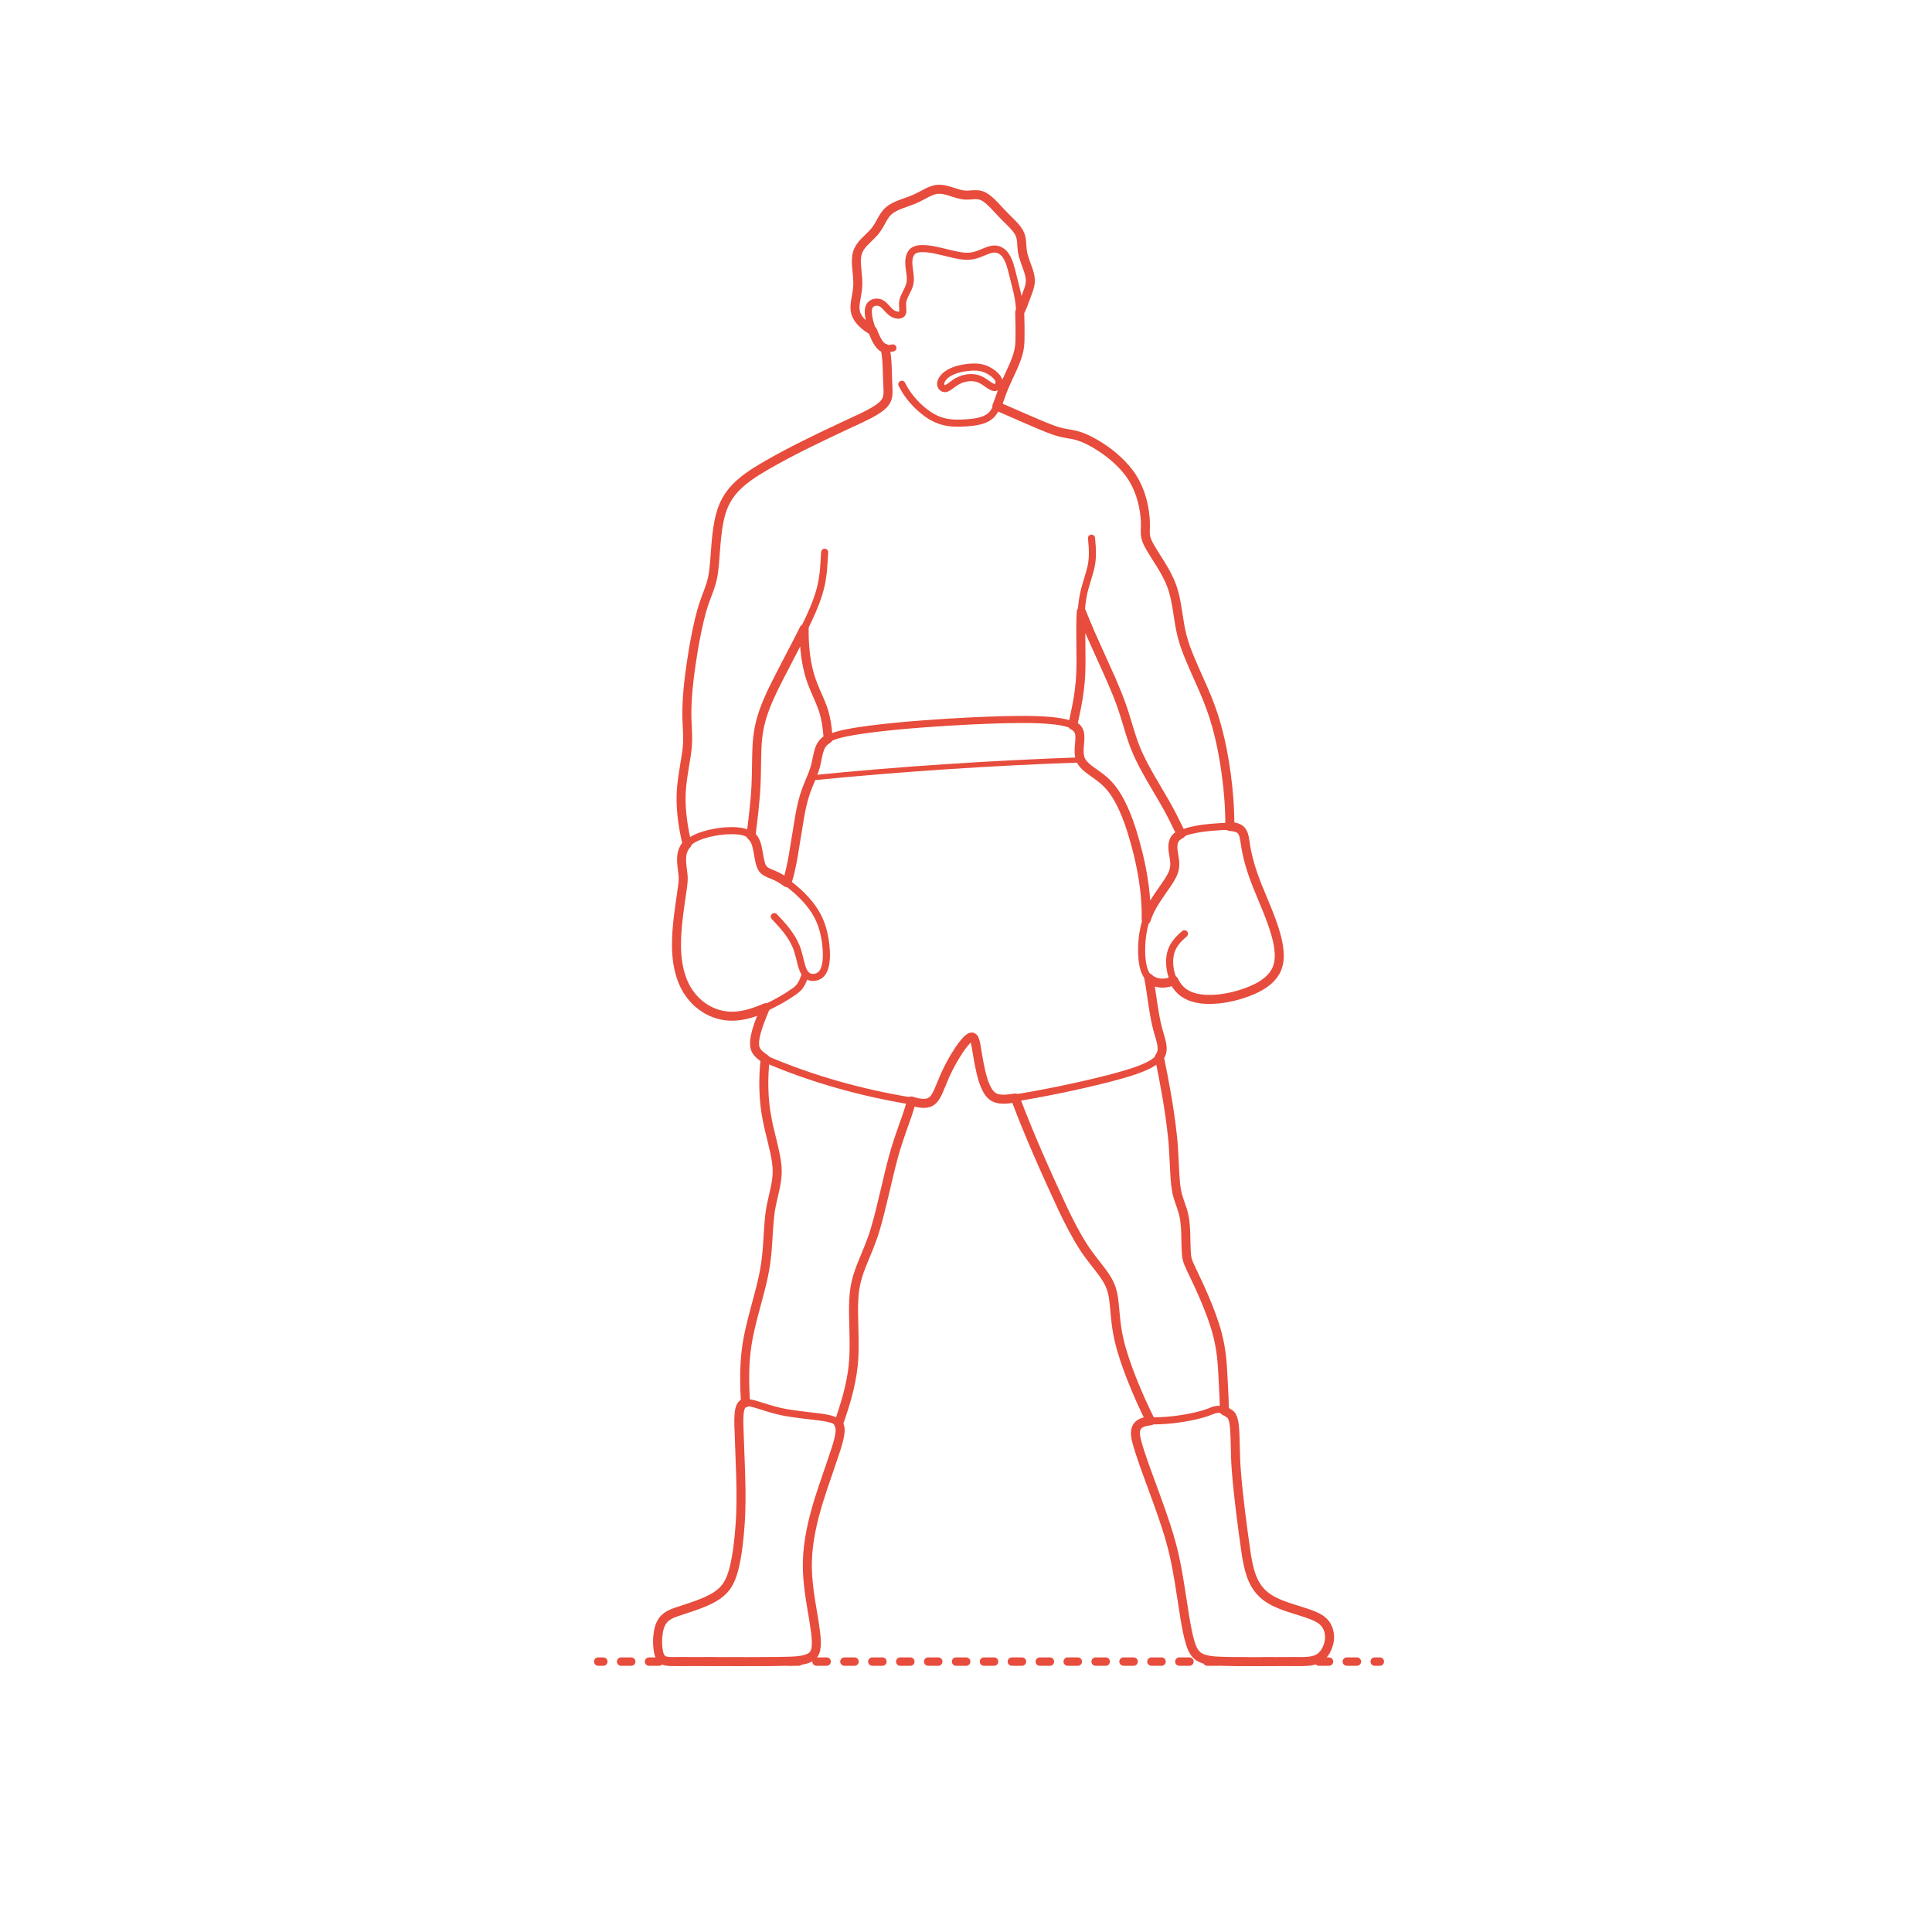 <?xml version="1.0" encoding="utf-8"?>
<!-- Generator: Adobe Illustrator 25.0.1, SVG Export Plug-In . SVG Version: 6.00 Build 0)  -->
<svg version="1.1" xmlns="http://www.w3.org/2000/svg" xmlns:xlink="http://www.w3.org/1999/xlink" x="0px" y="0px" width="750px"
	 height="750px" viewBox="0 0 750 750" enable-background="new 0 0 750 750" xml:space="preserve">
<g id="FILL-BACKGROUND">
	<rect fill="#FFFFFF" width="750" height="750"/>
</g>
<g id="N-DIMENSIONS">
</g>
<g id="N-TEXT">
</g>
<g id="_x32_D_x24_AG-GUIDES">
</g>
<g id="_x32_D_x24_AG-DIAGRAM">
	<g id="POLYLINE_1066_">
		<g>
			<g>
				
					<line fill="none" stroke="#E74C3C" stroke-width="3.25" stroke-linecap="round" stroke-linejoin="round" x1="232.219" y1="645.028" x2="234.219" y2="645.028"/>
				
					<line fill="none" stroke="#E74C3C" stroke-width="3.25" stroke-linecap="round" stroke-linejoin="round" stroke-dasharray="3.94,6.895" x1="241.113" y1="645.028" x2="530.201" y2="645.028"/>
				
					<line fill="none" stroke="#E74C3C" stroke-width="3.25" stroke-linecap="round" stroke-linejoin="round" x1="533.648" y1="645.028" x2="535.648" y2="645.028"/>
			</g>
		</g>
	</g>
</g>
<g id="_x32_D_x24_AG-DETAILS-DIAGRAM">
</g>
<g id="_x32_D_x24_AG-DETAILS">
	<g id="POLYLINE_1813_">
		<path fill="none" stroke="#E74C3C" stroke-width="2" stroke-linecap="round" stroke-linejoin="round" stroke-miterlimit="10" d="
			M314.939,301.988c33.831-3.432,70.628-5.816,104.583-6.994"/>
	</g>
</g>
<g id="_x32_D_x24_AG-SPORTS">
	<g id="POLYLINE_1229_">
		
			<path fill="none" stroke="#E74C3C" stroke-width="2.75" stroke-linecap="round" stroke-linejoin="round" stroke-miterlimit="10" d="
			M300.592,355.819c3.246,3.404,6.512,7.022,8.373,11.398c0.98,2.265,1.472,4.947,2.126,7.321c0.338,1.187,0.771,2.513,1.533,3.471
			c0.087,0.106,0.132,0.158,0.132,0.158c0.091,0.1,0.138,0.149,0.138,0.149c0.095,0.095,0.12,0.118,0.12,0.118
			c0.099,0.089,0.124,0.111,0.124,0.111c0.087,0.072,0.124,0.102,0.124,0.102c0.075,0.057,0.113,0.085,0.113,0.085
			c0.077,0.054,0.116,0.08,0.116,0.08c0.079,0.051,0.119,0.075,0.119,0.075c0.081,0.047,0.122,0.07,0.122,0.07
			c0.083,0.044,0.124,0.066,0.124,0.066c0.084,0.041,0.127,0.061,0.127,0.061c0.086,0.038,0.129,0.056,0.129,0.056
			c0.087,0.035,0.131,0.051,0.131,0.051c0.089,0.032,0.133,0.047,0.133,0.047c0.09,0.028,0.135,0.042,0.135,0.042
			c0.091,0.025,0.137,0.037,0.137,0.037c1.18,0.298,2.42,0.052,3.363-0.538c0.085-0.054,0.127-0.082,0.127-0.082
			c0.083-0.057,0.124-0.087,0.124-0.087c0.081-0.061,0.121-0.092,0.121-0.092c0.079-0.064,0.119-0.096,0.119-0.096
			c0.078-0.067,0.116-0.101,0.116-0.101c0.075-0.07,0.113-0.106,0.113-0.106c0.073-0.073,0.109-0.111,0.109-0.111
			c0.082-0.089,0.109-0.119,0.109-0.119c0.931-1.085,1.308-2.383,1.567-3.691c0.29-1.566,0.334-3.187,0.278-4.776
			c-0.198-4.08-0.914-8.201-2.488-11.985c-2.058-4.937-5.74-9.011-9.749-12.469c-1.921-1.633-3.979-3.171-6.184-4.401
			c-1.123-0.649-2.498-1.172-3.699-1.664c-0.545-0.226-1.192-0.54-1.62-0.851c-0.108-0.079-0.143-0.106-0.143-0.106
			c-0.104-0.083-0.138-0.111-0.138-0.111c-0.101-0.087-0.134-0.117-0.134-0.117c-0.097-0.092-0.129-0.123-0.129-0.123
			c-0.094-0.096-0.125-0.129-0.125-0.129c-0.09-0.102-0.12-0.136-0.12-0.136c-0.087-0.107-0.115-0.144-0.115-0.144
			c-0.056-0.075-0.083-0.113-0.083-0.113c-0.082-0.117-0.134-0.202-0.158-0.24c-0.468-0.8-0.673-1.548-0.891-2.409
			c-0.262-1.062-0.628-3.312-0.831-4.412c-0.228-1.16-0.485-2.341-0.962-3.427c-0.446-1.043-1.202-2.001-2.053-2.595
			c-1.256-0.888-2.63-1.23-4.107-1.445c-1.985-0.264-4.022-0.219-6.014-0.052c-2.878,0.262-5.773,0.806-8.515,1.725
			c-1.674,0.573-3.337,1.293-4.743,2.384c-1.372,1.06-2.333,2.409-2.808,3.964c-0.313,1.008-0.415,2.075-0.411,3.127
			c-0.012,2.056,0.471,4.334,0.61,6.382c0.088,1.342-0.051,2.72-0.223,4.052c-0.984,7.038-2.253,14.443-2.351,21.551
			c-0.079,5.549,0.561,11.26,2.935,16.333c3.696,7.972,11.702,13.193,20.586,12.309c3.829-0.382,7.53-1.669,11.035-3.213
			c3.934-1.774,7.757-3.926,11.279-6.422c0.782-0.564,1.609-1.297,2.141-2.05c1.006-1.436,1.568-3.042,2.055-4.698"/>
	</g>
	<g id="POLYLINE_1230_">
		
			<path fill="none" stroke="#E74C3C" stroke-width="2.75" stroke-linecap="round" stroke-linejoin="round" stroke-miterlimit="10" d="
			M459.799,362.481c-1.293,1.124-2.576,2.321-3.572,3.723c-0.835,1.164-1.464,2.485-1.807,3.878
			c-0.512,2.093-0.475,4.303-0.094,6.416c0.627,3.51,2.482,7.127,5.483,9.099c5.835,3.82,15.403,2.385,21.749,0.448
			c5.936-1.867,13.004-4.979,14.65-11.57c0.38-1.521,0.445-3.114,0.354-4.674c-0.151-2.478-0.698-4.945-1.371-7.33
			c-1.704-5.996-4.747-12.68-7.088-18.484c-1.96-4.913-3.623-10.026-4.5-15.251c-0.327-1.832-0.434-4.349-1.444-5.919
			c-0.051-0.075-0.077-0.112-0.077-0.112c-0.081-0.109-0.108-0.144-0.108-0.144c-0.086-0.104-0.115-0.138-0.115-0.138
			c-0.091-0.099-0.122-0.132-0.122-0.132c-0.096-0.095-0.136-0.131-0.136-0.131c-0.081-0.071-0.122-0.106-0.122-0.106
			c-0.085-0.068-0.128-0.101-0.128-0.101c-0.089-0.065-0.134-0.096-0.134-0.096c-0.093-0.061-0.14-0.091-0.14-0.091
			c-0.097-0.058-0.146-0.086-0.146-0.086c-0.1-0.055-0.152-0.081-0.152-0.081c-0.104-0.051-0.157-0.076-0.157-0.076
			c-1.108-0.495-2.213-0.606-3.39-0.675c-2.07-0.092-4.313,0.1-6.381,0.261c-2.949,0.26-5.978,0.604-8.847,1.344
			c-1.782,0.474-3.767,1.154-5.132,2.363c-0.106,0.098-0.141,0.131-0.141,0.131c-0.101,0.1-0.134,0.134-0.134,0.134
			c-0.096,0.103-0.127,0.137-0.127,0.137c-0.09,0.105-0.119,0.14-0.119,0.14c-0.085,0.107-0.122,0.158-0.122,0.158
			c-0.073,0.102-0.108,0.153-0.108,0.153c-0.067,0.104-0.1,0.156-0.1,0.156c-0.062,0.106-0.092,0.159-0.092,0.159
			c-0.727,1.359-0.68,2.832-0.524,4.294c0.173,1.5,0.568,3.154,0.636,4.663c0.072,1.25-0.12,2.541-0.527,3.634
			c-0.623,1.69-1.578,3.106-2.556,4.583c-1.951,2.864-4.54,6.331-6.109,9.382c-1.171,2.246-2.063,4.668-2.651,7.131
			c-0.891,3.762-1.154,7.678-0.954,11.534c0.107,1.717,0.333,3.455,0.855,5.099c0.434,1.379,1.166,2.79,2.227,3.704
			c0.1,0.086,0.151,0.127,0.151,0.127c1.406,1.115,3.07,1.506,4.803,1.529c1.473,0.01,3.096-0.34,4.348-1.081"/>
	</g>
	<g id="POLYLINE_1231_">
		
			<path fill="none" stroke="#E74C3C" stroke-width="2.75" stroke-linecap="round" stroke-linejoin="round" stroke-miterlimit="10" d="
			M444.955,357.017c0.194-10.461-1.699-20.923-4.55-30.958c-1.149-4-2.475-8.074-4.172-11.874c-1.184-2.636-2.572-5.229-4.305-7.547
			c-1.524-2.076-3.397-3.829-5.481-5.333c-2.058-1.558-4.717-3.08-6.262-5.174c-1.83-2.474-1.19-5.686-1.021-8.523
			c0.097-1.454,0.161-3.185-0.688-4.4c-0.075-0.108-0.101-0.143-0.101-0.143c-0.08-0.104-0.107-0.139-0.107-0.139
			c-0.085-0.101-0.114-0.134-0.114-0.134c-0.09-0.098-0.12-0.13-0.12-0.13c-0.094-0.095-0.127-0.126-0.127-0.126
			c-0.099-0.092-0.133-0.122-0.133-0.122c-0.104-0.089-0.139-0.118-0.139-0.118c-0.808-0.64-1.714-1.015-2.597-1.306
			c-0.927-0.302-1.909-0.529-2.867-0.71c-3.19-0.59-6.561-0.785-9.803-0.907c-8.077-0.256-17.143,0.129-25.244,0.479
			c-12.718,0.645-26.48,1.569-39.101,3.156c-4.106,0.56-8.444,1.134-12.448,2.195c-1.829,0.509-3.75,1.177-5.234,2.378
			c-1.878,1.484-2.459,3.716-2.921,5.923c-0.204,1.048-0.585,2.951-0.865,3.972c-0.313,1.143-0.732,2.305-1.168,3.407
			c-0.9,2.228-2.381,5.683-3.058,7.946c-0.786,2.517-1.351,5.222-1.832,7.816c0,0-2.61,15.911-2.61,15.911
			c-0.615,3.368-1.32,6.85-2.381,10.106"/>
	</g>
	<g id="POLYLINE_1232_">
		
			<path fill="none" stroke="#E74C3C" stroke-width="2.75" stroke-linecap="round" stroke-linejoin="round" stroke-miterlimit="10" d="
			M291.632,544.704c-0.424-0.089-1.031-0.168-1.423-0.171c-0.271-0.004-0.481,0.011-0.662,0.035c-0.08,0.012-0.12,0.018-0.12,0.018
			c-0.078,0.014-0.116,0.022-0.116,0.022c-0.075,0.017-0.112,0.026-0.112,0.026c-0.108,0.03-0.143,0.04-0.143,0.04
			c-0.103,0.035-0.137,0.047-0.137,0.047c-0.098,0.039-0.13,0.053-0.13,0.053c-0.094,0.044-0.124,0.06-0.124,0.06
			c-0.089,0.049-0.118,0.066-0.118,0.066c-0.085,0.054-0.112,0.072-0.112,0.072c-0.107,0.078-0.133,0.099-0.133,0.099
			c-0.1,0.086-0.125,0.109-0.125,0.109c-0.094,0.094-0.117,0.118-0.117,0.118c-0.088,0.101-0.109,0.127-0.109,0.127
			c-0.082,0.109-0.102,0.137-0.102,0.137c-0.058,0.086-0.077,0.116-0.077,0.116c-0.055,0.091-0.073,0.122-0.073,0.122
			c-0.052,0.095-0.069,0.127-0.069,0.127c-0.049,0.099-0.066,0.133-0.066,0.133c-0.431,0.952-0.554,1.891-0.647,2.856
			c-0.111,1.318-0.113,2.766-0.098,4.094c0.334,11.927,1.396,27.297,0.469,39.096c-0.404,5.597-0.998,11.311-2.346,16.766
			c-1.795,7.101-4.545,10.033-11.196,12.942c-3.499,1.547-7.491,2.713-11.119,3.937c-1.951,0.676-4.086,1.628-5.322,3.317
			c-0.723,0.965-1.11,1.966-1.414,3.068c-0.292,1.087-0.461,2.216-0.551,3.337c-0.111,1.437-0.1,2.911,0.06,4.344
			c0.119,1.039,0.321,2.162,0.744,3.108c0.051,0.107,0.076,0.159,0.076,0.159c0.053,0.101,0.08,0.151,0.08,0.151
			c0.055,0.096,0.083,0.143,0.083,0.143c0.057,0.091,0.087,0.135,0.087,0.135c0.06,0.086,0.09,0.127,0.09,0.127
			c0.062,0.081,0.094,0.12,0.094,0.12c0.065,0.076,0.097,0.113,0.097,0.113c0.101,0.106,0.136,0.14,0.136,0.14
			c0.106,0.097,0.143,0.128,0.143,0.128c0.074,0.06,0.112,0.089,0.112,0.089c0.077,0.056,0.116,0.083,0.116,0.083
			c0.079,0.052,0.12,0.077,0.12,0.077c0.082,0.048,0.124,0.071,0.124,0.071c0.085,0.044,0.128,0.066,0.128,0.066
			c0.088,0.041,0.133,0.06,0.133,0.06c0.091,0.037,0.137,0.055,0.137,0.055c0.094,0.034,0.142,0.05,0.142,0.05
			c0.097,0.031,0.146,0.046,0.146,0.046c0.93,0.258,1.782,0.263,2.722,0.285c6.535-0.046,39.644,0.121,45.44-0.099
			c1.492-0.067,3.065-0.167,4.539-0.397c1.316-0.208,2.799-0.548,3.9-1.288c0.096-0.066,0.143-0.1,0.143-0.1
			c0.092-0.069,0.137-0.104,0.137-0.104c0.088-0.071,0.132-0.107,0.132-0.107c0.085-0.074,0.126-0.111,0.126-0.111
			c0.081-0.076,0.121-0.115,0.121-0.115c0.077-0.079,0.115-0.119,0.115-0.119c0.074-0.082,0.11-0.123,0.11-0.123
			c0.07-0.084,0.105-0.127,0.105-0.127c0.067-0.087,0.1-0.132,0.1-0.132c0.064-0.09,0.094-0.136,0.094-0.136
			c0.06-0.093,0.089-0.14,0.089-0.14c0.057-0.096,0.084-0.145,0.084-0.145c0.054-0.099,0.08-0.149,0.08-0.149
			c0.05-0.102,0.075-0.154,0.075-0.154c0.608-1.366,0.63-2.79,0.606-4.242c-0.074-2.346-0.455-4.871-0.812-7.197
			c-1.088-6.733-2.612-14.563-2.678-21.347c-0.149-7.272,1.19-14.537,3.083-21.534c1.803-6.907,5.958-18.1,8.148-24.969
			c0.447-1.445,0.907-3.023,1.205-4.506c0.256-1.316,0.476-2.846,0.054-4.108c-0.038-0.108-0.051-0.143-0.051-0.143
			c-0.057-0.15-0.096-0.233-0.114-0.274c-0.047-0.099-0.063-0.132-0.063-0.132c-0.051-0.097-0.068-0.128-0.068-0.128
			c-0.054-0.094-0.073-0.125-0.073-0.125c-0.058-0.092-0.078-0.122-0.078-0.122c-0.063-0.089-0.084-0.118-0.084-0.118
			c-0.067-0.087-0.09-0.115-0.09-0.115c-0.072-0.084-0.097-0.112-0.097-0.112c-0.077-0.082-0.104-0.109-0.104-0.109
			c-0.082-0.08-0.111-0.106-0.111-0.106c-0.088-0.078-0.118-0.103-0.118-0.103c-0.094-0.076-0.126-0.101-0.126-0.101
			c-0.1-0.074-0.134-0.098-0.134-0.098c-0.815-0.545-1.574-0.771-2.452-1.011c-1.23-0.318-2.57-0.516-3.83-0.688
			c-4.685-0.589-11.326-1.193-15.856-2.29c-2.444-0.546-6.12-1.736-8.545-2.489C293.18,545.088,292.377,544.854,291.632,544.704z"/>
	</g>
	<g id="POLYLINE_1233_">
		
			<path fill="none" stroke="#E74C3C" stroke-width="2.75" stroke-linecap="round" stroke-linejoin="round" stroke-miterlimit="10" d="
			M366.846,150.855c-0.098-0.001-0.118-0.002-0.118-0.002c-0.097-0.009-0.116-0.012-0.116-0.012
			c-0.095-0.017-0.114-0.021-0.114-0.021c-0.093-0.024-0.111-0.03-0.111-0.03c-0.109-0.038-0.126-0.046-0.126-0.046
			c-0.105-0.048-0.122-0.057-0.122-0.057c-0.101-0.057-0.117-0.067-0.117-0.067c-0.096-0.066-0.112-0.077-0.112-0.077
			c-0.106-0.087-0.121-0.1-0.121-0.1c-0.099-0.097-0.112-0.111-0.112-0.111c-0.091-0.106-0.103-0.122-0.103-0.122
			c-0.071-0.098-0.082-0.114-0.082-0.114c-0.064-0.104-0.074-0.121-0.074-0.121c-0.057-0.109-0.066-0.127-0.066-0.127
			c-0.042-0.095-0.049-0.114-0.049-0.114c-0.036-0.098-0.042-0.118-0.042-0.118c-0.03-0.101-0.035-0.121-0.035-0.121
			c-0.023-0.103-0.027-0.124-0.027-0.124c-0.017-0.105-0.019-0.127-0.019-0.127c-0.008-0.083-0.01-0.114-0.01-0.114
			c-0.004-0.094-0.004-0.126-0.004-0.126c0.002-0.096,0.003-0.128,0.003-0.128c0.007-0.097,0.011-0.129,0.011-0.129
			c0.013-0.098,0.018-0.131,0.018-0.131c0.018-0.099,0.025-0.132,0.025-0.132c0.023-0.1,0.032-0.133,0.032-0.133
			c0.028-0.101,0.039-0.134,0.039-0.134c0.033-0.101,0.045-0.135,0.045-0.135c0.038-0.102,0.052-0.136,0.052-0.136
			c0.043-0.102,0.058-0.137,0.058-0.137c0.048-0.103,0.064-0.137,0.064-0.137c0.83-1.587,2.225-2.608,3.748-3.356
			c1.95-0.927,4.097-1.395,6.23-1.656c1.723-0.201,3.603-0.299,5.295,0.06c1.322,0.27,2.541,0.81,3.601,1.453
			c1.068,0.653,2.004,1.403,2.706,2.309c0.177,0.233,0.302,0.436,0.396,0.608c0.043,0.082,0.064,0.123,0.064,0.123
			c0.039,0.082,0.058,0.123,0.058,0.123c0.036,0.082,0.052,0.123,0.052,0.123c0.032,0.082,0.046,0.123,0.046,0.123
			c0.028,0.082,0.04,0.123,0.04,0.123c0.023,0.082,0.034,0.123,0.034,0.123c0.019,0.082,0.028,0.123,0.028,0.123
			c0.018,0.102,0.021,0.122,0.021,0.122c0.012,0.095,0.014,0.123,0.014,0.123c0.007,0.109,0.008,0.136,0.008,0.136
			c0,0.108,0,0.135,0,0.135c-0.006,0.107-0.008,0.133-0.008,0.133c-0.012,0.105-0.016,0.132-0.016,0.132
			c-0.018,0.104-0.023,0.13-0.023,0.13c-0.024,0.102-0.031,0.127-0.031,0.127c-0.029,0.1-0.037,0.124-0.037,0.124
			c-0.035,0.097-0.044,0.121-0.044,0.121c-0.04,0.094-0.051,0.117-0.051,0.117c-0.045,0.091-0.057,0.113-0.057,0.113
			c-0.063,0.109-0.076,0.13-0.076,0.13c-0.069,0.103-0.084,0.123-0.084,0.123c-0.076,0.097-0.091,0.116-0.091,0.116
			c-0.099,0.108-0.116,0.125-0.116,0.125c-0.106,0.097-0.125,0.113-0.125,0.113c-0.094,0.072-0.113,0.086-0.113,0.086
			c-0.099,0.064-0.119,0.076-0.119,0.076c-0.103,0.055-0.124,0.065-0.124,0.065c-0.107,0.045-0.129,0.053-0.129,0.053
			c-0.089,0.029-0.111,0.035-0.111,0.035c-0.091,0.022-0.114,0.026-0.114,0.026c-0.093,0.015-0.116,0.017-0.116,0.017
			c-0.095,0.007-0.112,0.008-0.112,0.008c-0.106-0.001-0.124-0.002-0.124-0.002c-0.108-0.009-0.126-0.012-0.126-0.012
			c-0.091-0.014-0.11-0.017-0.11-0.017c-0.093-0.02-0.13-0.029-0.13-0.029c-0.075-0.02-0.113-0.032-0.113-0.032
			c-0.076-0.025-0.115-0.038-0.115-0.038c-0.077-0.028-0.116-0.044-0.116-0.044c-0.558-0.231-0.937-0.49-1.383-0.784
			c-0.918-0.626-2.219-1.595-3.196-2.051c-0.633-0.311-1.299-0.53-1.95-0.66c-2.075-0.414-4.259-0.073-6.191,0.758
			c-1.36,0.557-2.675,1.59-3.853,2.453c-0.274,0.196-0.67,0.454-0.935,0.587c-0.095,0.047-0.126,0.062-0.126,0.062
			c-0.093,0.042-0.124,0.055-0.124,0.055c-0.092,0.037-0.123,0.048-0.123,0.048c-0.091,0.031-0.121,0.041-0.121,0.041
			c-0.09,0.026-0.119,0.033-0.119,0.033c-0.089,0.02-0.118,0.025-0.118,0.025c-0.102,0.015-0.116,0.017-0.116,0.017
			C366.86,150.855,366.846,150.855,366.846,150.855z"/>
	</g>
	<g id="POLYLINE_1234_">
		
			<path fill="none" stroke="#E74C3C" stroke-width="2.75" stroke-linecap="round" stroke-linejoin="round" stroke-miterlimit="10" d="
			M346.616,135.066c-0.914,0.17-1.992,0.389-2.891,0.201c-0.089-0.019-0.119-0.026-0.119-0.026c-0.089-0.022-0.118-0.03-0.118-0.03
			c-0.088-0.026-0.118-0.035-0.118-0.035c-0.088-0.029-0.117-0.04-0.117-0.04c-0.087-0.033-0.116-0.045-0.116-0.045
			c-0.087-0.037-0.116-0.05-0.116-0.05c-0.086-0.041-0.115-0.055-0.115-0.055c-0.086-0.045-0.114-0.061-0.114-0.061
			c-0.087-0.051-0.131-0.077-0.131-0.077c-0.087-0.056-0.13-0.085-0.13-0.085c-0.086-0.061-0.129-0.092-0.129-0.092
			c-0.085-0.066-0.128-0.1-0.128-0.1c-0.084-0.07-0.126-0.107-0.126-0.107c-0.939-0.859-1.471-1.79-2.037-2.86
			c-0.745-1.463-1.329-3.043-1.837-4.603c-0.445-1.392-0.857-2.843-1.074-4.289c-0.14-0.952-0.209-2.022-0.006-2.952
			c0.025-0.108,0.039-0.162,0.039-0.162c0.029-0.105,0.044-0.157,0.044-0.157c0.032-0.102,0.05-0.152,0.05-0.152
			c0.036-0.099,0.055-0.147,0.055-0.147c0.04-0.096,0.061-0.142,0.061-0.142c0.044-0.092,0.067-0.137,0.067-0.137
			c0.048-0.089,0.061-0.11,0.061-0.11c0.065-0.107,0.078-0.128,0.078-0.128c0.07-0.102,0.091-0.13,0.091-0.13
			c0.064-0.083,0.086-0.11,0.086-0.11c0.092-0.105,0.115-0.13,0.115-0.13c0.098-0.098,0.123-0.122,0.123-0.122
			c0.104-0.092,0.131-0.114,0.131-0.114c0.082-0.065,0.11-0.086,0.11-0.086c0.085-0.061,0.114-0.08,0.114-0.08
			c0.088-0.057,0.118-0.075,0.118-0.075c0.091-0.053,0.121-0.07,0.121-0.07c0.093-0.049,0.125-0.065,0.125-0.065
			c0.096-0.045,0.128-0.059,0.128-0.059c0.098-0.041,0.131-0.054,0.131-0.054c0.1-0.037,0.134-0.049,0.134-0.049
			c0.102-0.033,0.136-0.043,0.136-0.043c0.104-0.029,0.138-0.038,0.138-0.038c0.105-0.025,0.14-0.032,0.14-0.032
			c0.106-0.021,0.142-0.027,0.142-0.027c0.107-0.016,0.143-0.021,0.143-0.021c0.108-0.012,0.144-0.016,0.144-0.016
			c0.39-0.033,0.714-0.008,1.023,0.048c0.109,0.022,0.145,0.03,0.145,0.03c0.108,0.026,0.144,0.036,0.144,0.036
			c0.107,0.031,0.142,0.041,0.142,0.041c0.106,0.035,0.141,0.047,0.141,0.047c0.104,0.039,0.139,0.053,0.139,0.053
			c0.103,0.044,0.137,0.059,0.137,0.059c0.081,0.038,0.122,0.059,0.122,0.059c1.392,0.743,2.219,2.04,3.316,3.081
			c0.891,0.894,1.977,1.502,3.174,1.573c0.094,0.004,0.125,0.005,0.125,0.005c0.092,0.001,0.123,0.001,0.123,0.001
			c0.091-0.003,0.12-0.004,0.12-0.004c0.089-0.006,0.118-0.009,0.118-0.009c0.086-0.009,0.115-0.013,0.115-0.013
			c0.084-0.013,0.112-0.018,0.112-0.018c0.108-0.022,0.135-0.029,0.135-0.029c0.104-0.028,0.129-0.036,0.129-0.036
			c0.099-0.034,0.123-0.043,0.123-0.043c0.093-0.04,0.116-0.051,0.116-0.051c0.108-0.058,0.129-0.07,0.129-0.07
			c0.108-0.074,0.118-0.081,0.118-0.081c0.105-0.092,0.114-0.1,0.114-0.1c0.092-0.105,0.1-0.115,0.1-0.115
			c0.072-0.109,0.079-0.12,0.079-0.12c0.054-0.107,0.06-0.119,0.06-0.119c0.04-0.102,0.044-0.115,0.044-0.115
			c0.033-0.108,0.04-0.135,0.04-0.135c0.02-0.085,0.025-0.114,0.025-0.114c0.016-0.089,0.02-0.119,0.02-0.119
			c0.012-0.092,0.015-0.124,0.015-0.124c0.084-1.308-0.25-2.748,0.016-4.011c0.437-2.142,1.794-3.869,2.486-5.893
			c0.527-1.443,0.491-3.014,0.311-4.519l-0.356-2.71c-0.214-1.826-0.238-3.953,0.765-5.499c0.074-0.108,0.099-0.143,0.099-0.143
			c0.078-0.104,0.105-0.138,0.105-0.138c0.083-0.1,0.111-0.133,0.111-0.133c0.087-0.096,0.117-0.127,0.117-0.127
			c0.092-0.092,0.124-0.121,0.124-0.121c0.097-0.087,0.13-0.116,0.13-0.116c0.102-0.083,0.137-0.11,0.137-0.11
			c0.107-0.078,0.144-0.103,0.144-0.103c0.074-0.049,0.112-0.073,0.112-0.073c0.077-0.047,0.116-0.07,0.116-0.07
			c0.109-0.06,0.139-0.075,0.139-0.075c0.764-0.397,1.636-0.514,2.412-0.567c0.923-0.054,1.867,0.009,2.786,0.113
			c3.966,0.443,8.483,1.954,12.419,2.611c1.638,0.26,3.332,0.368,4.971,0.059c1.783-0.333,3.561-1.192,5.242-1.853
			c0.812-0.315,1.682-0.617,2.546-0.725c0.951-0.126,1.892,0.036,2.687,0.407c1.478,0.697,2.411,1.955,3.09,3.334
			c0.718,1.47,1.182,3.08,1.599,4.658c0.88,3.807,2.519,9.252,2.862,13.111c0.361,3.288,0.309,7.257,0.34,10.582
			c0.008,1.984,0.051,4.315-0.268,6.275c-0.232,1.561-0.689,3.101-1.25,4.573c-0.793,2.205-3.201,7.201-4.165,9.38
			c-0.964,2.113-1.898,4.79-2.667,6.998c-0.678,1.852-1.511,3.886-2.968,5.245c-0.976,0.905-2.073,1.429-3.293,1.842
			c-1.446,0.477-2.976,0.721-4.487,0.88c-2.783,0.251-5.634,0.422-8.414,0.062c-1.665-0.22-3.308-0.665-4.846-1.343
			c-2.649-1.174-5.004-2.947-7.098-4.933c-2.591-2.488-4.835-5.382-6.421-8.613"/>
	</g>
	<g id="POLYLINE_1235_">
		
			<path fill="none" stroke="#E74C3C" stroke-width="2.75" stroke-linecap="round" stroke-linejoin="round" stroke-miterlimit="10" d="
			M338.758,128.419c-1.405-0.805-2.752-1.756-3.921-2.88c-0.865-0.833-1.676-1.823-2.209-2.895c-1.335-2.58-0.526-5.527-0.078-8.213
			c0.197-1.121,0.375-2.3,0.433-3.437c0.054-1.041,0.009-2.119-0.066-3.159l-0.385-4.284c-0.128-1.727-0.178-3.631,0.292-5.293
			c0.962-3.31,3.969-5.342,6.18-7.775c1.533-1.591,2.539-3.651,3.616-5.555c0.674-1.191,1.597-2.5,2.642-3.315
			c2.3-1.81,5.475-2.651,8.177-3.681c2.181-0.761,4.299-1.958,6.331-3.03c1.342-0.685,2.845-1.315,4.355-1.411
			c2.997-0.162,5.974,1.396,8.852,2.012c1.047,0.243,2.133,0.303,3.204,0.236c1.446-0.086,3.203-0.333,4.57,0.106
			c1.055,0.33,1.855,0.876,2.69,1.526c0.985,0.782,1.905,1.708,2.776,2.614c0.796,0.842,2.953,3.188,3.727,3.953
			c1.062,1.09,3.061,2.969,4.02,4.096c0.565,0.649,1.106,1.339,1.538,2.084c1.325,2.195,1.005,4.765,1.342,7.178
			c0.176,1.395,0.607,2.768,1.07,4.093c0.779,2.292,1.973,4.91,2.058,7.346c0.035,1.492-0.321,2.745-0.797,4.092
			c-0.37,0.987-1.455,3.94-1.835,4.972c-0.438,1.14-0.934,2.347-1.492,3.431"/>
	</g>
	<g id="POLYLINE_1236_">
		
			<path fill="none" stroke="#E74C3C" stroke-width="2.75" stroke-linecap="round" stroke-linejoin="round" stroke-miterlimit="10" d="
			M343.623,135.245c0.811,3.967,0.817,8.357,0.942,12.403c0.041,1.754,0.332,4.609,0.01,6.29c-0.191,1.091-0.719,2.049-1.392,2.801
			c-1.121,1.245-2.452,2.106-3.861,2.954c-1.583,0.934-3.398,1.83-5.059,2.625c-9.07,4.214-20.63,9.599-29.369,14.271
			c-4.801,2.6-9.992,5.374-14.428,8.545c-2.311,1.669-4.508,3.563-6.303,5.786c-1.569,1.932-2.826,4.134-3.685,6.47
			c-2.387,6.475-2.499,14.635-3.129,21.467c-0.171,1.839-0.379,3.811-0.774,5.611c-0.307,1.43-0.754,2.876-1.251,4.251
			c-0.973,2.59-2.228,5.846-2.941,8.478c-1.348,4.835-2.362,10.056-3.218,15.005c-1.297,7.975-2.458,16.213-2.542,24.302
			c-0.032,3.199,0.34,7.273,0.322,10.471c-0.007,2.075-0.251,4.21-0.553,6.262c-0.765,4.935-1.942,10.998-1.993,15.955
			c-0.118,6.219,0.887,12.452,2.315,18.49"/>
	</g>
	<g id="POLYLINE_1237_">
		
			<path fill="none" stroke="#E74C3C" stroke-width="2.75" stroke-linecap="round" stroke-linejoin="round" stroke-miterlimit="10" d="
			M291.532,324.363c0.834-6.585,1.763-14.205,2.01-20.781c0.235-5.288,0.012-12.788,0.699-18.001
			c0.467-3.793,1.49-7.523,2.868-11.082c2.502-6.685,8.722-17.896,12.013-24.372c2.03-3.965,4.472-8.785,6.218-12.858
			c1.234-2.866,2.386-5.87,3.145-8.9c0.455-1.796,0.797-3.677,1.018-5.516c0.295-2.19,0.476-6.266,0.629-8.476"/>
	</g>
	<g id="POLYLINE_1238_">
		
			<path fill="none" stroke="#E74C3C" stroke-width="2.75" stroke-linecap="round" stroke-linejoin="round" stroke-miterlimit="10" d="
			M312.172,244.089c-0.071,5.729,0.422,11.541,1.882,17.092c0.6,2.282,1.457,4.548,2.384,6.716c1.225,2.863,2.775,6.094,3.579,9.094
			c0.874,3.17,1.233,6.526,1.48,9.799"/>
	</g>
	<g id="POLYLINE_1239_">
		
			<path fill="none" stroke="#E74C3C" stroke-width="2.75" stroke-linecap="round" stroke-linejoin="round" stroke-miterlimit="10" d="
			M416.445,281.552l1.489-7.102c0.719-3.654,1.279-7.464,1.52-11.181c0.351-4.491,0.104-15.189,0.11-19.821
			c0.046-4.304,0.176-8.726,1.095-12.942c0.71-3.475,2.144-7.163,2.91-10.626c0.784-3.591,0.517-7.338,0.149-10.967"/>
	</g>
	<g id="POLYLINE_1240_">
		
			<path fill="none" stroke="#E74C3C" stroke-width="2.75" stroke-linecap="round" stroke-linejoin="round" stroke-miterlimit="10" d="
			M419.754,237.391l3.481,8.353l8.168,18.159c1.48,3.428,3.071,7.249,4.271,10.768c1.076,3.08,2.961,9.745,4.042,12.83
			c0.761,2.198,1.663,4.426,2.67,6.522c3.576,7.512,8.895,15.325,12.668,22.737l3.459,6.959"/>
	</g>
	<g id="POLYLINE_1241_">
		
			<path fill="none" stroke="#E74C3C" stroke-width="2.75" stroke-linecap="round" stroke-linejoin="round" stroke-miterlimit="10" d="
			M477.416,320.856c0.028-6.735-0.477-13.659-1.39-20.33c-0.856-6.328-2.085-12.772-3.808-18.924
			c-1.291-4.677-3.032-9.327-4.969-13.776c-2.042-4.711-5.98-13.075-7.49-17.897c-0.838-2.533-1.44-5.219-1.885-7.849
			c-0.733-4.416-1.4-10.183-2.934-14.361c-1.028-2.92-2.567-5.681-4.168-8.323c-1.056-1.71-3.748-5.892-4.652-7.573
			c-0.75-1.344-1.433-2.933-1.509-4.436c-0.071-0.75,0.005-2.05,0.022-2.819c0.036-1.214-0.008-2.485-0.111-3.696
			c-0.547-6.142-2.475-12.291-6.2-17.261c-3.364-4.451-7.776-8.063-12.521-10.958c-3.042-1.821-6.311-3.417-9.832-4.018l-2.5-0.437
			c-1.602-0.285-3.199-0.747-4.731-1.292c-4.706-1.662-16.994-7.233-21.759-9.238"/>
	</g>
	<g id="POLYLINE_1242_">
		
			<path fill="none" stroke="#E74C3C" stroke-width="2.75" stroke-linecap="round" stroke-linejoin="round" stroke-miterlimit="10" d="
			M289.382,544.595c-0.423-7.483-0.556-15.146,0.596-22.567c1.311-8.608,4.576-18.086,6.374-26.612
			c0.665-3.1,1.121-6.358,1.399-9.518c0.408-4.477,0.553-9.974,1.096-14.427c0.471-4.321,2.058-9.124,2.63-13.431
			c0.31-2.274,0.294-4.599-0.027-6.871c-0.666-4.887-2.662-11.443-3.579-16.294c-1.577-7.804-1.716-15.904-0.833-23.803"/>
	</g>
	<g id="POLYLINE_1243_">
		
			<path fill="none" stroke="#E74C3C" stroke-width="2.75" stroke-linecap="round" stroke-linejoin="round" stroke-miterlimit="10" d="
			M353.79,427.407c-0.444,1.95-1.1,3.968-1.746,5.863c-1.74,4.916-3.955,10.986-5.264,15.984
			c-2.204,8.086-4.608,19.962-7.014,27.952c-1.195,4.22-3.745,10.122-5.414,14.22c-1.036,2.65-1.927,5.405-2.405,8.215
			c-0.57,3.332-0.635,6.805-0.614,10.181c0.08,5.885,0.553,14.635-0.143,20.399c-0.808,7.695-3.129,15.232-5.679,22.511"/>
	</g>
	<g id="POLYLINE_1244_">
		
			<path fill="none" stroke="#E74C3C" stroke-width="2.75" stroke-linecap="round" stroke-linejoin="round" stroke-miterlimit="10" d="
			M297.126,391.217c-1.128,2.444-2.176,5.225-3.03,7.776c-0.426,1.334-0.807,2.719-1.028,4.103c-0.168,1.056-0.255,2.281-0.05,3.297
			c0.428,2.242,2.331,3.481,4.021,4.678c18.06,7.799,37.353,13.148,56.751,16.336c1.186,0.394,2.416,0.719,3.66,0.859
			c0.988,0.115,2.159,0.091,3.08-0.228c0.102-0.036,0.152-0.054,0.152-0.054c0.1-0.039,0.149-0.06,0.149-0.06
			c0.098-0.043,0.146-0.065,0.146-0.065c0.341-0.161,0.598-0.335,0.836-0.524c0.108-0.09,0.161-0.136,0.161-0.136
			c0.105-0.095,0.157-0.144,0.157-0.144c0.103-0.101,0.153-0.153,0.153-0.153c0.784-0.835,1.247-1.713,1.734-2.705
			c0.79-1.656,1.894-4.56,2.64-6.251c1.504-3.419,3.308-6.753,5.344-9.884c0.684-1.038,1.438-2.115,2.225-3.076
			c0.558-0.679,1.258-1.457,1.936-1.947c0.098-0.068,0.13-0.09,0.13-0.09c0.095-0.061,0.127-0.08,0.127-0.08
			c0.093-0.054,0.123-0.071,0.123-0.071c0.09-0.046,0.12-0.061,0.12-0.061c0.088-0.039,0.116-0.05,0.116-0.05
			c0.085-0.031,0.113-0.04,0.113-0.04c0.109-0.029,0.135-0.035,0.135-0.035c0.107-0.016,0.122-0.017,0.122-0.017
			c0.098-0.003,0.112-0.003,0.112-0.003c0.107,0.011,0.12,0.013,0.12,0.013c0.102,0.026,0.114,0.03,0.114,0.03
			c0.108,0.047,0.12,0.053,0.12,0.053c0.102,0.065,0.113,0.073,0.113,0.073c0.107,0.092,0.118,0.102,0.118,0.102
			c0.091,0.101,0.101,0.113,0.101,0.113c0.077,0.103,0.095,0.131,0.095,0.131c0.055,0.087,0.073,0.117,0.073,0.117
			c0.052,0.095,0.069,0.128,0.069,0.128c0.44,0.941,0.559,1.812,0.75,2.779c0.742,4.325,1.379,9.049,2.727,13.22
			c0.374,1.153,0.812,2.308,1.375,3.384c0.678,1.312,1.562,2.475,2.788,3.159c1.068,0.597,2.205,0.775,3.353,0.811
			c1.171,0.032,2.37-0.097,3.53-0.252c12.387-1.976,25.23-4.631,37.395-7.699c5.012-1.344,10.245-2.673,14.972-4.838
			c2.5-1.209,5.541-2.926,5.998-5.869c0.173-1.126,0.021-2.132-0.194-3.211c-0.276-1.359-1.009-3.666-1.386-5.023
			c-1.704-6.227-2.317-13.848-3.557-20.181"/>
	</g>
	<g id="POLYLINE_1245_">
		
			<path fill="none" stroke="#E74C3C" stroke-width="2.75" stroke-linecap="round" stroke-linejoin="round" stroke-miterlimit="10" d="
			M394.133,426.24c5.362,14.355,12.069,29.278,18.524,43.185c2.333,4.859,4.861,9.833,7.759,14.38
			c1.825,2.942,4.757,6.563,6.896,9.322c1.991,2.607,3.818,5.42,4.539,8.664c0.636,2.54,0.883,6.649,1.15,9.288
			c0.282,2.95,0.703,5.992,1.364,8.88c1.176,5.109,2.977,10.2,4.874,15.085c2.19,5.545,4.691,11.212,7.386,16.528"/>
	</g>
	<g id="POLYLINE_1246_">
		
			<path fill="none" stroke="#E74C3C" stroke-width="2.75" stroke-linecap="round" stroke-linejoin="round" stroke-miterlimit="10" d="
			M446.625,551.571c-1.492,0.13-3.212,0.45-4.395,1.375c-0.108,0.088-0.143,0.118-0.143,0.118c-0.102,0.091-0.135,0.122-0.135,0.122
			c-0.096,0.094-0.127,0.126-0.127,0.126c-0.09,0.097-0.118,0.13-0.118,0.13c-0.084,0.1-0.111,0.134-0.111,0.134
			c-0.078,0.103-0.103,0.137-0.103,0.137c-0.072,0.105-0.095,0.141-0.095,0.141c-0.066,0.108-0.088,0.144-0.088,0.144
			c-0.041,0.074-0.061,0.111-0.061,0.111c-0.434,0.829-0.518,1.788-0.469,2.627c0.062,0.997,0.245,1.85,0.481,2.792
			c2.731,9.782,7.998,22.341,11.118,32.019c2.071,6.208,3.724,12.714,4.84,19.162c1.303,7.091,2.698,19.144,4.539,26.047
			c0.354,1.274,0.759,2.568,1.369,3.746c0.554,1.111,1.474,2.175,2.477,2.753c1.073,0.646,2.197,0.942,3.4,1.179
			c2.652,0.491,5.475,0.531,8.168,0.581c1.984-0.035,29.106,0.107,30.156-0.07c1.016-0.078,2.046-0.216,3.023-0.514
			c3.427-0.949,5.303-4.524,5.712-7.743c0.319-2.449-0.368-5.018-1.973-6.794c-1-1.071-2.098-1.709-3.356-2.321
			c-3.956-1.8-9.441-3.019-13.494-4.685c-2.543-1.003-5.03-2.297-7.035-4.182c-2.03-1.875-3.471-4.314-4.403-6.9
			c-0.705-1.928-1.183-3.983-1.571-5.998c-0.348-1.746-0.666-4.031-0.927-5.802c-1.081-8.389-2.647-19.531-3.278-27.904
			c-0.502-5.325-0.415-12.131-0.754-17.475c-0.147-1.583-0.306-3.373-1.037-4.768c-0.061-0.107-0.081-0.141-0.081-0.141
			c-0.063-0.101-0.085-0.134-0.085-0.134c-0.066-0.095-0.089-0.126-0.089-0.126c-0.069-0.089-0.093-0.118-0.093-0.118
			c-0.072-0.083-0.097-0.11-0.097-0.11c-0.101-0.102-0.127-0.127-0.127-0.127c-0.106-0.092-0.133-0.114-0.133-0.114
			c-1.182-0.852-2.551-1.665-3.979-1.857c-0.968-0.145-1.982,0.113-2.798,0.432c-2.638,1.114-5.461,1.872-8.263,2.441
			C457.285,551.066,451.941,551.644,446.625,551.571z"/>
	</g>
	<g id="POLYLINE_1247_">
		
			<path fill="none" stroke="#E74C3C" stroke-width="2.75" stroke-linecap="round" stroke-linejoin="round" stroke-miterlimit="10" d="
			M475.282,547.649c-0.016-1.667-0.049-3.626-0.13-5.282c-0.163-2.907-0.533-11.42-0.813-14.143
			c-0.431-4.838-1.412-9.667-2.943-14.277c-1.47-4.514-3.356-9.076-5.298-13.408c-1.183-2.699-3.573-7.491-4.738-10.215
			c-0.368-0.912-0.617-1.88-0.734-2.856c-0.259-1.985-0.263-7.075-0.345-9.12c-0.11-2.942-0.386-5.932-1.31-8.741
			c-0.539-1.732-1.377-3.849-1.839-5.599c-0.37-1.365-0.6-2.801-0.759-4.206c-0.571-5.703-0.596-13.344-1.277-19.023
			c-1.075-10.056-2.989-20.498-5.042-30.403"/>
	</g>
</g>
<g id="_x32_D_x24_AG-OUTLINE">
	<g id="POLYLINE_1156_">
		
			<path fill="none" stroke="#E74C3C" stroke-width="3.5" stroke-linecap="round" stroke-linejoin="round" stroke-miterlimit="10" d="
			M312.172,244.089c-2.858,5.846-9.632,18.389-12.38,24.213c-1.196,2.535-2.378,5.238-3.303,7.881
			c-0.777,2.213-1.418,4.517-1.847,6.824c-0.447,2.364-0.674,4.827-0.793,7.23c-0.178,3.683-0.16,10.959-0.365,14.617
			c-0.28,6.062-1.19,13.451-1.953,19.509c1.747,1.474,2.238,3.636,2.655,5.742c0.205,1.115,0.567,3.341,0.831,4.412
			c0.184,0.765,0.447,1.635,0.827,2.301c0.113,0.195,0.18,0.29,0.249,0.387c0.056,0.075,0.084,0.112,0.084,0.112
			c0.087,0.107,0.116,0.142,0.116,0.142c0.09,0.102,0.121,0.135,0.121,0.135c0.094,0.096,0.126,0.128,0.126,0.128
			c0.097,0.092,0.13,0.121,0.13,0.121c0.101,0.087,0.135,0.115,0.135,0.115c0.104,0.083,0.14,0.11,0.14,0.11
			c0.591,0.436,1.125,0.67,1.727,0.93c1.002,0.409,2.259,0.896,3.206,1.4c1.255,0.655,2.472,1.442,3.623,2.265
			c1.061-3.255,1.766-6.739,2.381-10.106c0,0,2.61-15.911,2.61-15.911c0.487-2.621,1.057-5.349,1.856-7.891
			c0.738-2.406,2.094-5.552,3.05-7.908c0.578-1.46,1.102-2.978,1.436-4.513c0.408-1.798,0.713-3.968,1.36-5.689
			c0.45-1.258,1.266-2.407,2.27-3.163c0.337-0.25,0.659-0.478,0.93-0.631c0.101-0.059-0.012-1.471-0.012-1.471
			c-0.255-2.924-0.649-5.909-1.464-8.733c-0.806-2.863-2.31-6.004-3.482-8.749c-0.927-2.168-1.785-4.435-2.384-6.716
			C312.595,255.63,312.101,249.817,312.172,244.089z"/>
	</g>
	<g id="POLYLINE_1155_">
		
			<path fill="none" stroke="#E74C3C" stroke-width="3.5" stroke-linecap="round" stroke-linejoin="round" stroke-miterlimit="10" d="
			M416.445,281.552c0.375,0.184,0.701,0.38,0.982,0.585c0.108,0.081,0.161,0.123,0.161,0.123c0.103,0.084,0.153,0.127,0.153,0.127
			c0.098,0.087,0.146,0.132,0.146,0.132c0.093,0.09,0.138,0.136,0.138,0.136c0.088,0.094,0.131,0.141,0.131,0.141
			c0.083,0.097,0.123,0.146,0.123,0.146c0.078,0.101,0.116,0.152,0.116,0.152c0.073,0.104,0.108,0.157,0.108,0.157
			c0.859,1.339,0.738,2.87,0.66,4.357c-0.178,2.753-0.772,6.074,0.96,8.438c1.411,1.971,3.738,3.365,5.661,4.779
			c1.918,1.361,3.774,2.882,5.269,4.708c2.156,2.588,3.802,5.589,5.179,8.652c2.475,5.593,4.196,11.61,5.665,17.538
			c1.982,8.252,3.219,16.794,3.057,25.294c0.51-1.534,1.148-3.043,1.895-4.476c1.56-3.025,4.17-6.555,6.109-9.382
			c0.946-1.416,1.983-2.993,2.556-4.583c0.445-1.222,0.588-2.423,0.527-3.634c-0.067-1.508-0.463-3.164-0.636-4.663
			c-0.163-1.377-0.177-2.949,0.466-4.186c0.057-0.108,0.087-0.161,0.087-0.161c0.062-0.106,0.095-0.158,0.095-0.158
			c0.067-0.104,0.102-0.155,0.102-0.155c0.073-0.102,0.11-0.152,0.11-0.152c0.075-0.095,0.1-0.127,0.1-0.127
			c0.606-0.728,1.391-1.229,2.145-1.62l-3.459-6.959c-3.773-7.413-9.092-15.225-12.668-22.737c-1.006-2.096-1.909-4.325-2.67-6.522
			c-1.083-3.089-2.963-9.744-4.042-12.83c-1.198-3.514-2.795-7.351-4.271-10.768l-8.168-18.159l-3.481-8.353
			c-0.48,7.63,0.127,16.848-0.221,24.495c-0.193,4.189-0.788,8.451-1.599,12.564L416.445,281.552z"/>
	</g>
	<g id="POLYLINE_1154_">
		
			<path fill="none" stroke="#E74C3C" stroke-width="3.5" stroke-linecap="round" stroke-linejoin="round" stroke-miterlimit="10" d="
			M475.282,547.649c0.764,0.344,1.484,0.796,2.167,1.28c0.083,0.062,0.11,0.084,0.11,0.084c0.106,0.092,0.132,0.116,0.132,0.116
			c0.101,0.102,0.125,0.129,0.125,0.129c0.072,0.083,0.096,0.112,0.096,0.112c0.069,0.089,0.092,0.12,0.092,0.12
			c0.066,0.095,0.088,0.128,0.088,0.128c0.063,0.101,0.084,0.135,0.084,0.135c0.385,0.661,0.588,1.426,0.728,2.079
			c0.152,0.729,0.249,1.494,0.321,2.234c0.394,4.848,0.271,11.445,0.673,16.284c0.766,10.439,2.455,22.875,3.951,33.277
			c0.41,2.457,0.892,4.983,1.668,7.351c0.875,2.701,2.236,5.294,4.26,7.312c1.841,1.865,4.149,3.206,6.549,4.221
			c4.151,1.811,9.612,3.041,13.794,4.782c1.901,0.811,3.897,2.042,4.883,3.854c1.288,2.213,1.405,4.906,0.714,7.236
			c-0.504,1.77-1.404,3.395-2.685,4.565c-1.09,0.99-2.28,1.44-3.647,1.727c-1.276,0.261-2.61,0.322-3.909,0.346
			c-6.986-0.095-27.289,0.263-33.904-0.243c-1.385-0.132-2.795-0.317-4.129-0.723c-0.59-0.173-1.274-0.465-1.781-0.767
			c-0.801-0.459-1.453-1.123-1.916-1.773c-0.709-1-1.158-2.124-1.543-3.277c-1.046-3.266-1.652-6.875-2.243-10.255
			c-1.302-8.112-2.921-20.233-5.076-28.053c-2.451-9.384-7.249-21.621-10.552-30.833c-1.065-3.046-2.238-6.452-3.07-9.57
			c-0.336-1.325-0.634-2.848-0.42-4.169c0.076-0.464,0.212-0.87,0.388-1.214c0.039-0.074,0.06-0.111,0.06-0.111
			c0.042-0.073,0.064-0.109,0.064-0.109c0.068-0.107,0.091-0.143,0.091-0.143c0.073-0.105,0.099-0.139,0.099-0.139
			c0.079-0.102,0.107-0.135,0.107-0.135c0.085-0.099,0.114-0.132,0.114-0.132c0.091-0.096,0.123-0.128,0.123-0.128
			c0.097-0.093,0.131-0.124,0.131-0.124c0.712-0.626,1.45-0.918,2.273-1.158c0.759-0.211,1.55-0.328,2.334-0.395
			c-2.695-5.317-5.196-10.983-7.386-16.528c-1.898-4.887-3.698-9.974-4.874-15.085c-0.661-2.888-1.082-5.93-1.364-8.88
			c-0.268-2.651-0.512-6.731-1.15-9.288c-0.72-3.242-2.548-6.058-4.539-8.664c-2.156-2.784-5.063-6.369-6.896-9.322
			c-2.898-4.546-5.426-9.522-7.759-14.38c-6.456-13.909-13.16-28.826-18.524-43.185c-1.534,0.237-3.133,0.477-4.686,0.47
			c-1.584,0.007-3.255-0.36-4.443-1.381c-0.109-0.092-0.162-0.14-0.162-0.14c-0.107-0.098-0.159-0.148-0.159-0.148
			c-0.105-0.103-0.156-0.156-0.156-0.156c-0.748-0.789-1.218-1.605-1.661-2.486c-0.479-0.975-0.87-2.015-1.204-3.048
			c-1.334-4.167-2.005-8.9-2.727-13.22c-0.15-0.824-0.337-1.824-0.651-2.567c-0.049-0.109-0.065-0.144-0.065-0.144
			c-0.051-0.101-0.068-0.133-0.068-0.133c-0.053-0.093-0.071-0.123-0.071-0.123c-0.065-0.098-0.074-0.112-0.074-0.112
			c-0.077-0.1-0.087-0.112-0.087-0.112c-0.102-0.107-0.113-0.117-0.113-0.117c-0.109-0.086-0.12-0.094-0.12-0.094
			c-0.104-0.059-0.116-0.065-0.116-0.065c-0.098-0.038-0.11-0.041-0.11-0.041c-0.103-0.023-0.116-0.025-0.116-0.025
			c-0.108-0.008-0.122-0.008-0.122-0.008c-0.099,0.006-0.114,0.008-0.114,0.008c-0.105,0.018-0.132,0.025-0.132,0.025
			c-0.082,0.023-0.11,0.032-0.11,0.032c-0.085,0.031-0.114,0.043-0.114,0.043c-0.088,0.039-0.117,0.053-0.117,0.053
			c-0.09,0.046-0.121,0.063-0.121,0.063c-0.093,0.054-0.124,0.073-0.124,0.073c-0.095,0.061-0.128,0.083-0.128,0.083
			c-0.779,0.552-1.291,1.148-1.872,1.82c-0.718,0.855-1.409,1.818-2.036,2.743c-1.995,2.986-3.754,6.177-5.259,9.436
			c-0.904,1.945-2.024,4.927-2.913,6.881c-0.46,0.994-1.029,2.085-1.747,2.89c-0.099,0.109-0.149,0.161-0.149,0.161
			c-0.102,0.103-0.153,0.153-0.153,0.153c-0.104,0.097-0.157,0.144-0.157,0.144c-0.314,0.272-0.559,0.433-0.854,0.589
			c-0.095,0.048-0.143,0.07-0.143,0.07c-0.097,0.044-0.146,0.065-0.146,0.065c-0.099,0.04-0.149,0.06-0.149,0.06
			c-0.101,0.037-0.152,0.054-0.152,0.054c-1.053,0.34-2.017,0.334-3.08,0.228c-1.244-0.14-2.474-0.465-3.66-0.859
			c-0.444,1.95-1.1,3.968-1.746,5.863c-1.74,4.916-3.955,10.986-5.264,15.984c-2.204,8.086-4.608,19.962-7.014,27.952
			c-1.195,4.22-3.745,10.122-5.414,14.22c-1.036,2.65-1.927,5.405-2.405,8.215c-0.57,3.332-0.635,6.805-0.614,10.181
			c0.08,5.885,0.553,14.635-0.143,20.399c-0.808,7.695-3.129,15.232-5.679,22.511c0.057,0.094,0.076,0.126,0.076,0.126
			c0.053,0.096,0.07,0.129,0.07,0.129c0.05,0.099,0.065,0.133,0.065,0.133c0.046,0.102,0.061,0.136,0.061,0.136
			c0.042,0.103,0.056,0.138,0.056,0.138c0.336,0.873,0.333,1.741,0.264,2.59c-0.081,0.908-0.272,1.84-0.483,2.728
			c-0.264,1.102-0.639,2.385-0.978,3.475c-1.77,5.565-5.178,14.977-6.875,20.568c-2.319,7.618-4.167,15.525-4.351,23.515
			c-0.125,5.173,0.492,10.42,1.309,15.522c0.662,4.305,2.034,11.128,2.176,15.442c0.033,1.369-0.017,2.878-0.559,4.136
			c-0.047,0.105-0.072,0.157-0.072,0.157c-0.05,0.102-0.076,0.152-0.076,0.152c-0.054,0.099-0.081,0.148-0.081,0.148
			c-0.057,0.096-0.086,0.143-0.086,0.143c-0.06,0.093-0.091,0.139-0.091,0.139c-0.064,0.09-0.096,0.135-0.096,0.135
			c-0.067,0.087-0.101,0.13-0.101,0.13c-0.07,0.084-0.106,0.126-0.106,0.126c-0.074,0.082-0.112,0.122-0.112,0.122
			c-0.077,0.079-0.117,0.118-0.117,0.118c-0.081,0.076-0.123,0.114-0.123,0.114c-0.085,0.074-0.128,0.11-0.128,0.11
			c-0.088,0.071-0.134,0.106-0.134,0.106c-0.092,0.069-0.139,0.102-0.139,0.102c-0.096,0.066-0.145,0.099-0.145,0.099
			c-1.504,0.945-3.253,1.186-4.966,1.404c-4.358,0.664-42.308,0.226-47.577,0.352c-1.063-0.01-2.43,0.026-3.486-0.169
			c-0.214-0.04-0.366-0.079-0.472-0.108c-0.099-0.029-0.148-0.044-0.148-0.044c-0.096-0.032-0.143-0.049-0.143-0.049
			c-0.093-0.035-0.139-0.054-0.139-0.054c-0.09-0.039-0.134-0.059-0.134-0.059c-0.087-0.042-0.13-0.064-0.13-0.064
			c-0.084-0.045-0.125-0.069-0.125-0.069c-0.081-0.049-0.121-0.075-0.121-0.075c-0.078-0.053-0.117-0.081-0.117-0.081
			c-0.076-0.057-0.113-0.087-0.113-0.087c-0.109-0.093-0.144-0.125-0.144-0.125c-0.104-0.102-0.137-0.137-0.137-0.137
			c-0.066-0.073-0.099-0.111-0.099-0.111c-0.064-0.078-0.095-0.118-0.095-0.118c-0.061-0.082-0.091-0.125-0.091-0.125
			c-0.059-0.087-0.088-0.132-0.088-0.132c-0.057-0.093-0.084-0.14-0.084-0.14c-0.054-0.098-0.081-0.148-0.081-0.148
			c-0.052-0.103-0.078-0.156-0.078-0.156c-0.449-0.972-0.605-1.945-0.748-2.982c-0.181-1.492-0.197-3.026-0.081-4.524
			c0.194-2.241,0.648-4.736,2.058-6.526c1.345-1.695,3.27-2.495,5.229-3.196c3.63-1.227,7.617-2.39,11.119-3.937
			c6.654-2.911,9.401-5.843,11.196-12.942c1.348-5.454,1.943-11.17,2.346-16.766c0.929-11.771-0.138-27.225-0.469-39.096
			c-0.018-1.32-0.014-2.775,0.098-4.094c0.083-0.964,0.26-2.035,0.646-2.854c0.042-0.087,0.064-0.129,0.064-0.129
			c0.044-0.083,0.067-0.124,0.067-0.124c0.047-0.08,0.071-0.119,0.071-0.119c0.049-0.076,0.074-0.113,0.074-0.113
			c0.078-0.108,0.105-0.142,0.105-0.142c0.084-0.1,0.098-0.116,0.098-0.116c0.104-0.109,0.12-0.124,0.12-0.124
			c0.095-0.086,0.112-0.1,0.112-0.1c0.101-0.079,0.118-0.092,0.118-0.092c0.107-0.073,0.125-0.084,0.125-0.084
			c0.094-0.055,0.113-0.066,0.113-0.066c0.099-0.05,0.119-0.06,0.119-0.06c0.103-0.045,0.125-0.054,0.125-0.054
			c0.108-0.04,0.131-0.048,0.131-0.048c0.09-0.028,0.113-0.035,0.113-0.035c0.07-0.019,0.118-0.031,0.118-0.031
			c0.097-0.022,0.147-0.031,0.147-0.031c-0.423-7.483-0.556-15.146,0.596-22.567c1.311-8.608,4.576-18.086,6.374-26.612
			c0.665-3.1,1.121-6.358,1.399-9.518c0.408-4.477,0.553-9.974,1.096-14.427c0.471-4.321,2.058-9.124,2.63-13.431
			c0.31-2.274,0.294-4.599-0.027-6.871c-0.666-4.887-2.662-11.443-3.579-16.294c-1.577-7.804-1.716-15.904-0.833-23.803
			c-1.218-0.865-2.697-1.855-3.432-3.139c-0.77-1.289-0.782-2.703-0.64-4.082c0.247-2.167,0.916-4.294,1.635-6.347
			c0.737-1.997,1.616-4.364,2.525-6.286c-3.907,1.711-8.066,3.134-12.363,3.28c-4.1,0.134-8.218-1.084-11.609-3.388
			c-2.537-1.709-4.691-3.985-6.299-6.585c-1.488-2.398-2.517-5.072-3.176-7.811c-0.986-4.095-1.187-8.37-1.025-12.568
			c0.234-6.533,1.399-13.452,2.307-19.927c0.194-1.478,0.335-3.002,0.192-4.489c-0.226-2.384-0.769-4.951-0.512-7.349
			c0.158-1.744,0.895-3.471,2.07-4.699c-1.428-6.038-2.433-12.271-2.315-18.49c0.049-4.941,1.231-11.044,1.993-15.955
			c0.303-2.055,0.547-4.186,0.553-6.262c0.018-3.196-0.354-7.274-0.322-10.471c0.084-8.088,1.244-16.328,2.542-24.302
			c0.857-4.95,1.87-10.169,3.218-15.005c0.711-2.635,1.978-5.91,2.941-8.478c0.497-1.376,0.945-2.821,1.251-4.251
			c0.395-1.799,0.604-3.774,0.774-5.611c0.615-6.868,0.764-14.974,3.129-21.467c0.86-2.336,2.116-4.538,3.685-6.47
			c1.796-2.223,3.992-4.117,6.303-5.786c4.432-3.168,9.629-5.946,14.428-8.545c8.711-4.658,20.333-10.073,29.37-14.271
			c1.659-0.795,3.475-1.691,5.059-2.625c1.344-0.799,2.754-1.736,3.8-2.887c0.852-0.908,1.346-2.032,1.503-3.166
			c0.259-1.665-0.041-4.325-0.06-5.993c-0.133-4.043-0.13-8.433-0.942-12.403c-0.105-0.026-0.158-0.04-0.158-0.04
			c-0.105-0.032-0.131-0.04-0.131-0.04c-0.104-0.036-0.13-0.046-0.13-0.046c-0.103-0.041-0.129-0.052-0.129-0.052
			c-0.103-0.047-0.128-0.059-0.128-0.059c-0.102-0.052-0.127-0.066-0.127-0.066c-0.101-0.058-0.138-0.08-0.138-0.08
			c-0.075-0.047-0.112-0.072-0.112-0.072c-0.074-0.051-0.111-0.078-0.111-0.078c-0.112-0.082-0.187-0.144-0.22-0.172
			c-0.109-0.094-0.145-0.126-0.145-0.126c-0.108-0.1-0.143-0.135-0.143-0.135c-0.79-0.796-1.263-1.605-1.751-2.51
			c-0.558-1.065-1.028-2.218-1.439-3.349c-1.405-0.805-2.752-1.756-3.921-2.88c-0.865-0.833-1.676-1.823-2.209-2.895
			c-1.335-2.58-0.526-5.527-0.078-8.213c0.197-1.121,0.375-2.3,0.433-3.437c0.054-1.041,0.009-2.119-0.066-3.159l-0.385-4.284
			c-0.128-1.727-0.178-3.631,0.292-5.293c0.962-3.31,3.969-5.342,6.18-7.775c1.533-1.591,2.539-3.651,3.616-5.555
			c0.674-1.191,1.597-2.5,2.642-3.315c2.3-1.81,5.475-2.651,8.177-3.681c2.181-0.761,4.299-1.958,6.331-3.03
			c1.342-0.685,2.845-1.315,4.355-1.411c2.997-0.162,5.974,1.396,8.852,2.012c1.047,0.243,2.133,0.303,3.204,0.236
			c1.446-0.086,3.203-0.333,4.57,0.106c1.055,0.33,1.855,0.876,2.69,1.526c0.985,0.782,1.905,1.708,2.776,2.614
			c0.796,0.842,2.953,3.188,3.727,3.953c1.062,1.09,3.061,2.969,4.02,4.096c0.565,0.649,1.106,1.339,1.538,2.084
			c1.325,2.195,1.005,4.765,1.342,7.178c0.176,1.395,0.607,2.768,1.07,4.093c0.779,2.292,1.973,4.91,2.058,7.346
			c0.035,1.492-0.321,2.745-0.797,4.092c-0.37,0.987-1.455,3.94-1.835,4.972c-0.438,1.14-0.934,2.347-1.492,3.431
			c0.123,3.204,0.165,8.205,0.086,11.434c-0.051,1.082-0.169,2.184-0.379,3.248c-0.792,4.083-3.607,9.301-5.269,13.125
			c-0.485,1.1-1.017,2.376-1.429,3.504c-0.493,1.365-1.315,3.824-1.879,5.128c4.85,2.041,16.993,7.55,21.759,9.238
			c1.532,0.545,3.129,1.007,4.731,1.292l2.5,0.437c3.27,0.557,6.328,1.978,9.18,3.632c4.887,2.878,9.426,6.517,12.919,11.008
			c3.888,5.026,5.896,11.316,6.454,17.597c0.103,1.21,0.147,2.482,0.111,3.696c-0.024,0.724-0.085,2.1-0.022,2.818
			c0.108,1.583,0.684,2.888,1.394,4.222c0.968,1.84,3.662,5.984,4.767,7.787c1.602,2.642,3.14,5.402,4.168,8.323
			c1.53,4.161,2.205,9.968,2.934,14.361c0.446,2.633,1.046,5.314,1.885,7.849c1.491,4.777,5.457,13.209,7.49,17.897
			c1.937,4.449,3.678,9.098,4.969,13.776c1.723,6.151,2.953,12.596,3.808,18.924c0.913,6.67,1.418,13.596,1.39,20.33
			c1.15,0.068,2.442,0.246,3.444,0.784c0.108,0.06,0.162,0.091,0.162,0.091c0.104,0.064,0.155,0.097,0.155,0.097
			c0.099,0.068,0.148,0.103,0.148,0.103c0.095,0.072,0.141,0.109,0.141,0.109c0.09,0.076,0.112,0.096,0.112,0.096
			c0.097,0.091,0.129,0.122,0.129,0.122c0.093,0.097,0.124,0.13,0.124,0.13c0.088,0.102,0.117,0.137,0.117,0.137
			c0.083,0.107,0.11,0.143,0.11,0.143c0.052,0.074,0.078,0.111,0.078,0.111c0.544,0.827,0.752,1.696,0.936,2.574
			c0.134,0.628,0.428,2.718,0.533,3.382c0.876,5.225,2.54,10.339,4.5,15.251c2.345,5.832,5.374,12.474,7.088,18.484
			c0.646,2.286,1.175,4.651,1.351,7.024c0.11,1.54,0.077,3.113-0.251,4.627c-1.236,5.858-6.839,9.059-12.013,10.998
			c-3.577,1.335-7.33,2.261-11.127,2.673c-3.018,0.311-6.122,0.313-9.085-0.401c-1.554-0.38-3.076-0.979-4.397-1.89
			c-1.827-1.269-3.099-2.955-4.039-4.919c-1.366,0.782-2.811,1.072-4.348,1.081c-1.649,0.005-3.476-0.463-4.751-1.487
			c-0.102-0.083-0.153-0.125-0.153-0.125c-0.101-0.088-0.151-0.133-0.151-0.133c-0.099-0.093-0.148-0.14-0.148-0.14
			c-0.096-0.097-0.143-0.146-0.143-0.146c1.241,6.337,1.853,13.95,3.557,20.181c0.44,1.577,1.194,3.904,1.477,5.49
			c0.162,0.876,0.243,1.895,0.103,2.744c-0.129,0.878-0.521,1.693-1.018,2.331c2.054,9.909,3.967,20.344,5.042,30.403
			c0.68,5.67,0.706,13.325,1.277,19.023c0.159,1.405,0.389,2.84,0.759,4.206c0.461,1.75,1.3,3.868,1.839,5.599
			c0.924,2.809,1.2,5.8,1.31,8.741c0.077,2.082,0.091,7.147,0.345,9.119c0.117,0.977,0.365,1.944,0.734,2.856
			c1.166,2.727,3.555,7.514,4.738,10.215c1.942,4.333,3.828,8.893,5.298,13.408c1.531,4.611,2.512,9.44,2.943,14.277
			c0.285,2.733,0.648,11.298,0.813,14.143C475.231,544.017,475.268,545.995,475.282,547.649z"/>
	</g>
</g>
</svg>
